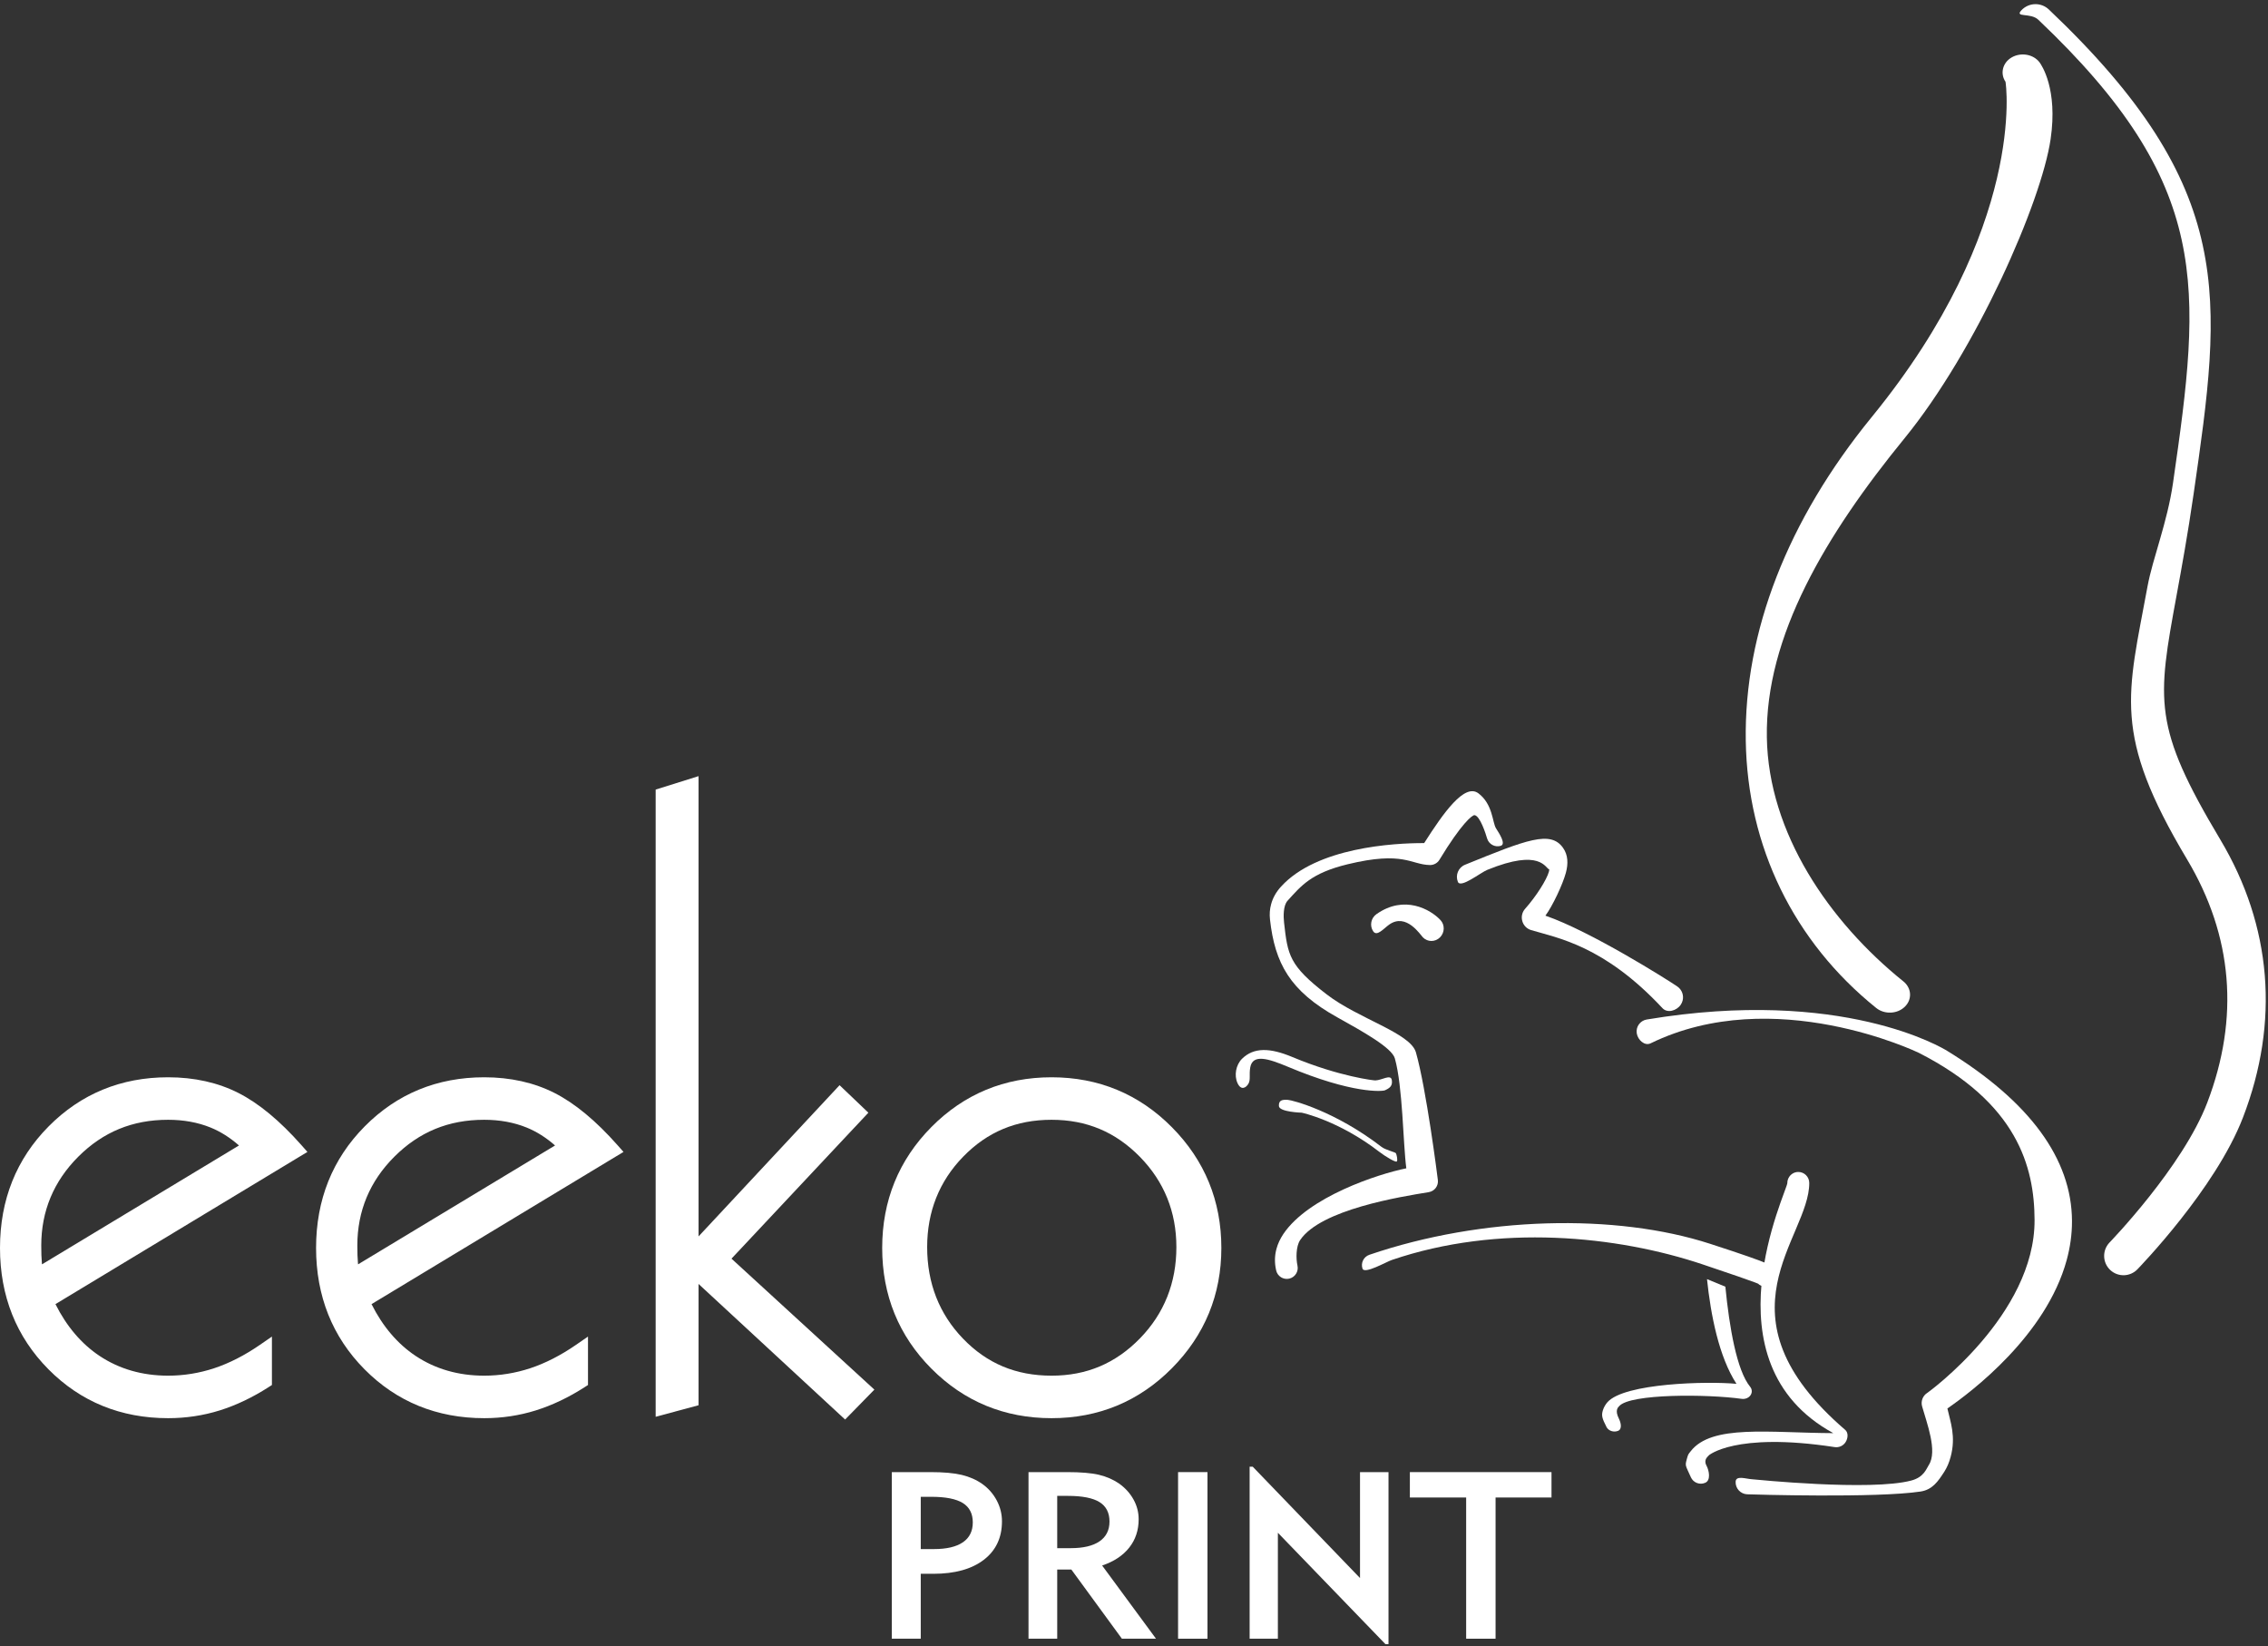 <?xml version="1.0" encoding="UTF-8"?> <svg xmlns="http://www.w3.org/2000/svg" xmlns:xlink="http://www.w3.org/1999/xlink" width="543px" height="394px" viewBox="0 0 543 394" version="1.1"><rect x="0" y="0" width="543" height="394" fill="#333333" stroke="none"/><title>Group</title><g id="Page-1" stroke="none" stroke-width="1" fill="none" fill-rule="evenodd"><g id="Group" fill="#FFFFFF" fill-rule="nonzero"><g id="g10" transform="translate(271.333, 196.88) scale(-1, 1) rotate(-180) translate(-271.333, -196.88) translate(0, 0.213)"><path d="M40.255,125.505 C43.96,125.505 47.369,124.884 50.39,123.659 C52.766,122.698 55.055,121.257 57.216,119.359 L10.057,90.903 C10.042,91.029 10.031,91.159 10.02,91.288 C9.925,92.333 9.878,93.711 9.878,95.423 C9.878,103.639 12.855,110.784 18.727,116.655 C24.682,122.611 31.723,125.505 40.255,125.505 L40.255,125.505 Z M72.152,119.456 C67.008,125.269 61.94,129.463 57.086,131.924 C52.175,134.416 46.512,135.68 40.255,135.68 C28.999,135.68 19.372,131.725 11.643,123.923 C3.917,116.131 0,106.341 0,94.828 C0,83.319 3.901,73.547 11.596,65.785 C19.287,58.016 28.932,54.08 40.255,54.08 C44.507,54.08 48.662,54.704 52.607,55.939 C56.525,57.167 60.446,59.029 64.263,61.481 L65.102,62.02 L65.102,73.612 L62.237,71.637 C58.58,69.115 54.896,67.231 51.292,66.039 C47.709,64.855 43.997,64.255 40.255,64.255 C34.07,64.255 28.544,65.847 23.834,68.985 C19.497,71.876 15.951,76.041 13.276,81.38 L73.604,117.814 L72.152,119.456" id="path12"></path><path d="M115.929,125.505 C119.633,125.505 123.041,124.884 126.062,123.659 C128.439,122.698 130.729,121.257 132.89,119.359 L85.73,90.903 C85.716,91.029 85.703,91.159 85.693,91.288 C85.597,92.333 85.552,93.711 85.552,95.423 C85.552,103.639 88.528,110.784 94.401,116.655 C100.356,122.611 107.396,125.505 115.929,125.505 L115.929,125.505 Z M147.824,119.456 C142.681,125.269 137.612,129.463 132.76,131.924 C127.848,134.416 122.185,135.68 115.929,135.68 C104.673,135.68 95.047,131.725 87.317,123.923 C79.591,116.131 75.674,106.341 75.674,94.828 C75.674,83.319 79.575,73.547 87.268,65.785 C94.961,58.016 104.606,54.08 115.929,54.08 C120.179,54.08 124.335,54.704 128.281,55.939 C132.199,57.167 136.119,59.029 139.936,61.481 L140.775,62.02 L140.775,73.612 L137.911,71.637 C134.253,69.115 130.57,67.231 126.966,66.039 C123.383,64.855 119.671,64.255 115.929,64.255 C109.743,64.255 104.218,65.847 99.508,68.985 C95.169,71.876 91.624,76.041 88.949,81.38 L149.277,117.814 L147.824,119.456" id="path14"></path><polyline id="path16" points="207.904 127.203 201.009 133.784 167.249 97.593 167.249 207.764 156.976 204.545 156.976 54.412 167.249 57.178 167.249 86.205 202.335 53.755 209.343 60.917 175.133 92.264 207.904 127.203"></polyline><path d="M251.763,64.255 C243.244,64.255 236.308,67.155 230.556,73.127 C224.863,79.036 221.979,86.403 221.979,95.028 C221.979,103.515 224.877,110.799 230.599,116.672 C236.384,122.615 243.305,125.505 251.763,125.505 C260.151,125.505 267.076,122.596 272.933,116.619 C278.716,110.712 281.647,103.447 281.647,95.028 C281.647,86.476 278.715,79.125 272.931,73.184 C267.073,67.178 260.149,64.255 251.763,64.255 L251.763,64.255 Z M280.573,123.728 C272.715,131.656 263.023,135.68 251.763,135.68 C240.507,135.68 230.832,131.676 223.001,123.778 C215.177,115.883 211.212,106.14 211.212,94.828 C211.212,83.512 215.18,73.786 223.004,65.931 C230.831,58.067 240.507,54.08 251.763,54.08 C263.019,54.08 272.713,58.102 280.573,66.031 C288.431,73.957 292.415,83.647 292.415,94.828 C292.415,106.078 288.431,115.802 280.573,123.728" id="path18"></path><path d="M220.445,22.747 L223.609,22.747 C226.635,22.747 228.94,23.286 230.525,24.365 C232.111,25.447 232.904,27.036 232.904,29.128 C232.904,31.232 232.107,32.783 230.511,33.773 C228.916,34.761 226.404,35.259 222.975,35.259 L220.445,35.259 L220.445,22.747 Z M213.515,1.292 L213.515,41.169 L222.756,41.169 C225.909,41.169 228.416,40.947 230.277,40.497 C232.139,40.048 233.784,39.319 235.215,38.309 C236.681,37.247 237.827,35.928 238.651,34.365 C239.477,32.796 239.889,31.14 239.889,29.4 C239.889,25.476 238.437,22.4 235.531,20.172 C232.623,17.943 228.595,16.829 223.444,16.829 L221.903,16.829 L220.445,16.829 L220.445,1.292 L213.515,1.292" id="path20"></path><path d="M253.116,22.966 L256.336,22.966 C259.36,22.966 261.665,23.509 263.252,24.602 C264.839,25.691 265.632,27.271 265.632,29.344 C265.632,31.455 264.833,33.003 263.237,33.995 C261.643,34.98 259.131,35.479 255.703,35.479 L253.116,35.479 L253.116,22.966 Z M246.243,1.292 L246.243,41.169 L255.484,41.169 C258.765,41.169 261.308,40.955 263.115,40.525 C264.92,40.093 266.528,39.391 267.943,38.42 C269.408,37.375 270.555,36.108 271.379,34.623 C272.204,33.137 272.616,31.56 272.616,29.895 C272.616,27.271 271.865,25.009 270.361,23.103 C268.857,21.193 266.695,19.763 263.872,18.812 L276.769,1.292 L268.603,1.292 L256.5,17.851 L253.116,17.851 L253.116,1.292 L246.243,1.292" id="path22"></path><polyline id="path24" points="282.051 1.292 282.051 41.169 289.092 41.169 289.092 1.292 282.051 1.292"></polyline><polyline id="path26" points="299.183 1.292 299.183 42.464 299.925 42.464 325.612 15.815 325.612 41.169 332.433 41.169 332.433 0 331.691 0 305.948 26.651 305.948 1.292 299.183 1.292"></polyline><polyline id="path28" points="358.065 35.093 358.065 1.292 351.025 1.292 351.025 35.093 337.549 35.093 337.549 41.169 371.459 41.169 371.459 35.093 358.065 35.093"></polyline><path d="M433.169,110.405 C433.237,97.186 409.697,78.857 441.775,51.279 C442.575,50.585 442.436,49.272 441.883,48.373 C441.333,47.473 440.283,46.996 439.237,47.16 C415.115,50.851 409.027,45.005 409.251,45.297 C408.959,44.925 407.777,44.22 408.549,42.755 C409.229,41.479 409.608,39.202 408.28,38.624 C406.956,38.031 405.407,38.632 404.823,39.945 C403.509,42.899 403.388,42.584 403.873,44.368 C404.18,45.49 404.209,45.425 404.752,46.127 C409.779,52.671 423.527,50.557 438.92,50.5 C407.753,67.537 427.935,108.571 427.923,110.384 C427.92,110.627 427.951,110.856 428.016,111.083 C428.32,112.191 429.333,113.011 430.524,113.017 C431.98,113.024 433.159,111.855 433.169,110.405" id="path30"></path><path d="M409.469,95.809 C425.743,90.535 423.819,90.62 424.229,90.312 C425.379,89.428 425.593,87.786 424.715,86.637 C423.831,85.488 422.191,85.267 421.032,86.145 C420.944,86.216 423.065,85.717 407.643,90.892 C387.151,97.757 358.764,100.656 333.225,91.948 C331.857,91.484 326.685,88.493 326.211,89.863 C325.745,91.235 326.477,92.719 327.852,93.191 C354.847,102.397 386.843,103.153 409.469,95.809" id="path32"></path><path d="M466.193,142.003 C485.952,129.856 496.013,116.151 496.071,101.278 C496.084,98.051 495.62,94.939 494.807,91.94 C489.881,73.86 471.983,60.357 466.243,56.404 C466.936,53.255 468.355,49.707 467.005,44.768 C466.667,43.514 466.185,42.328 465.503,41.264 C463.988,38.915 462.66,36.968 459.833,36.524 C449.347,34.927 419.633,35.803 418.287,35.86 C416.699,35.94 415.472,37.281 415.54,38.873 C415.611,40.467 418.043,39.516 419.633,39.444 C419.953,39.429 447.945,36.555 457.639,39.165 C460.604,39.966 461.167,41.899 461.789,42.871 C463.933,46.195 461.311,52.898 460.185,56.911 C459.84,58.144 460.347,59.459 461.428,60.135 C461.717,60.315 487.212,78.829 487.112,101.533 C487.059,114.267 482.983,129.512 459.399,141.532 C459.144,141.653 424.779,158.227 395.188,143.808 C393.759,143.116 392.128,144.616 391.873,146.179 C391.611,147.748 392.667,149.233 394.237,149.505 C441.021,157.305 465.187,142.632 466.193,142.003" id="path34"></path><path d="M374.227,190.588 C375.439,188.875 375.484,186.769 374.889,184.6 C374.145,181.852 371.72,176.684 369.999,174.364 C380.767,170.675 399.42,158.913 401.581,157.413 C402.717,156.628 403.18,155.249 402.837,153.995 C402.745,153.665 402.596,153.337 402.389,153.029 C401.411,151.603 399.199,150.953 398.017,152.232 C384.013,167.243 372.821,169.032 366.587,170.911 C365.553,171.216 364.756,172.024 364.467,173.065 C364.307,173.623 364.303,174.2 364.452,174.749 C364.579,175.207 364.809,175.641 365.141,176.013 C367.832,179.04 370.313,182.985 370.841,184.913 C370.891,185.107 370.92,185.277 370.931,185.427 C369.963,185.671 368.917,190.56 356.077,185.327 C354.461,184.672 349.696,180.845 349.043,182.459 C348.387,184.072 349.157,185.907 350.764,186.556 C365.589,192.593 371.248,194.813 374.227,190.588" id="path36"></path><path d="M358.165,195.284 C358.936,194.057 360.667,191.473 359.279,191.073 C357.893,190.673 356.448,191.473 356.037,192.857 C355.724,193.928 354.357,198.253 353.033,198.425 C352.519,198.496 349.917,196.468 344.632,187.747 C344.152,186.948 343.277,186.468 342.348,186.484 C337.751,186.563 336.079,189.931 322.612,186.661 C313.92,184.549 311.521,181.524 308.26,177.933 C307.203,176.776 307.267,174.129 307.425,172.737 C308.295,164.913 308.637,162.437 317.66,155.5 C325.261,149.661 337.672,146.293 339,141.639 C341.499,132.831 344.144,111.983 344.248,111.104 C344.433,109.699 343.461,108.414 342.076,108.186 C335.276,107.072 316.223,104.039 311.285,96.723 C310.255,95.19 310.272,92.247 310.636,90.614 C310.957,89.207 310.072,87.802 308.66,87.48 C307.245,87.159 305.847,88.051 305.533,89.457 C305.129,91.235 305.155,92.961 305.615,94.632 C305.944,95.852 306.496,97.029 307.267,98.18 C313.241,107.051 329.883,112.519 336.699,113.89 C335.917,119.714 335.857,133.488 333.951,140.204 C333.225,142.775 326.267,146.635 320.128,150.055 C308.824,156.343 305.223,162.972 304.056,173.479 C303.92,174.728 304.005,175.941 304.327,177.097 C304.732,178.619 305.537,180.053 306.712,181.331 C315.243,190.709 333.663,191.759 340.969,191.737 C345.581,198.968 350.635,206.147 353.953,203.656 C357.423,201.052 357.305,196.635 358.165,195.284" id="path38"></path><path d="M344.875,173.308 C345.959,172.152 345.903,170.303 344.751,169.161 C343.605,168.02 341.771,168.025 340.665,169.176 C340.06,169.797 336.672,175.092 332.615,172.239 C331.284,171.303 329.657,169.283 328.767,170.624 C327.865,171.967 328.229,173.808 329.557,174.736 C336.239,179.432 342.499,175.857 344.875,173.308" id="path40"></path><path d="M383.76,55.975 C384.005,56.76 384.417,57.396 384.844,57.895 C388.871,62.491 408.855,62.963 415.743,62.3 C411.521,68.786 409.576,78.844 408.687,87.366 L413.084,85.553 C414.037,75.796 415.821,65.496 419.011,61.607 C419.508,61.008 419.54,60.193 419.097,59.557 C418.655,58.929 417.821,58.586 416.977,58.708 C408.827,59.851 390.297,59.979 387.667,56.968 C387.436,56.703 386.54,56.039 387.597,53.955 C388.064,53.027 388.439,51.457 387.379,51.043 C386.323,50.629 385.08,51.057 384.616,51.985 C383.568,54.055 383.371,54.711 383.76,55.975" id="path42"></path><path d="M299.333,138.049 C299.024,136.272 299.456,135.143 298.909,134.165 C298.367,133.188 297.128,132.396 296.269,134.316 C295.451,136.121 295.884,138.641 297.352,140.097 C300.193,142.896 304.049,142.767 309.405,140.532 C320.715,135.807 329.172,134.879 329.293,134.929 C330.847,134.972 332.965,136.477 333.22,135.044 C333.469,133.609 332.699,133.067 331.563,132.56 C331.003,132.309 323.884,131.647 308.248,138.235 C303.663,140.153 299.916,141.332 299.333,138.049" id="path44"></path><path d="M308.316,130.276 C309.409,130.22 319.693,127.564 330.788,118.999 C331.707,118.292 334.04,117.764 334.197,117.507 C334.363,117.257 334.701,115.802 334.412,115.529 C334.133,115.245 331.62,116.764 330.253,117.821 C320.5,125.352 311.647,127.207 311.647,127.207 C311.647,127.207 306.261,127.351 306.191,128.805 C306.117,130.261 307.073,130.34 308.316,130.276" id="path46"></path><path d="M490.527,391.28 C535.755,348.384 531.993,322.415 525.184,275.275 C523.777,265.553 522.308,257.54 521.125,251.103 C516.469,225.747 515.355,219.723 531.572,192.585 C543.931,171.895 545.816,148.884 536.997,126.032 C530.423,108.968 512.189,90.199 511.763,89.743 C510.003,87.891 507.087,87.802 505.221,89.557 C503.365,91.302 503.279,94.232 505.028,96.095 C505.12,96.195 522.583,114.202 528.475,129.655 C536.204,149.937 534.569,169.512 523.62,187.844 C505.62,217.975 509.375,227.168 514.16,253.209 C515.391,259.893 518.875,268.395 520.259,277.944 C527.04,324.895 529.745,349.233 488.004,388.824 C486.152,390.588 482.224,389.252 483.98,391.109 C485.743,392.964 488.668,393.04 490.527,391.28" id="path48"></path><path d="M488.319,378.601 C488.769,377.983 492.727,372.272 490.952,360.224 C488.737,345.157 473.191,309.72 455.985,288.643 C437.077,265.496 422.631,241.221 423.016,217.069 C423.373,194.113 437.991,172.883 455.701,158.633 C457.699,157.027 457.844,154.308 456.047,152.567 C454.252,150.803 451.175,150.676 449.191,152.275 C429.461,168.157 418.365,190.869 417.969,216.247 C417.556,242.259 427.977,269.047 448.112,293.7 C485.251,339.177 480.264,373.8 480.147,373.979 L480.223,373.872 C478.797,375.872 479.419,378.536 481.652,379.817 C483.887,381.091 486.844,380.567 488.319,378.601" id="path50"></path></g></g></g></svg> 